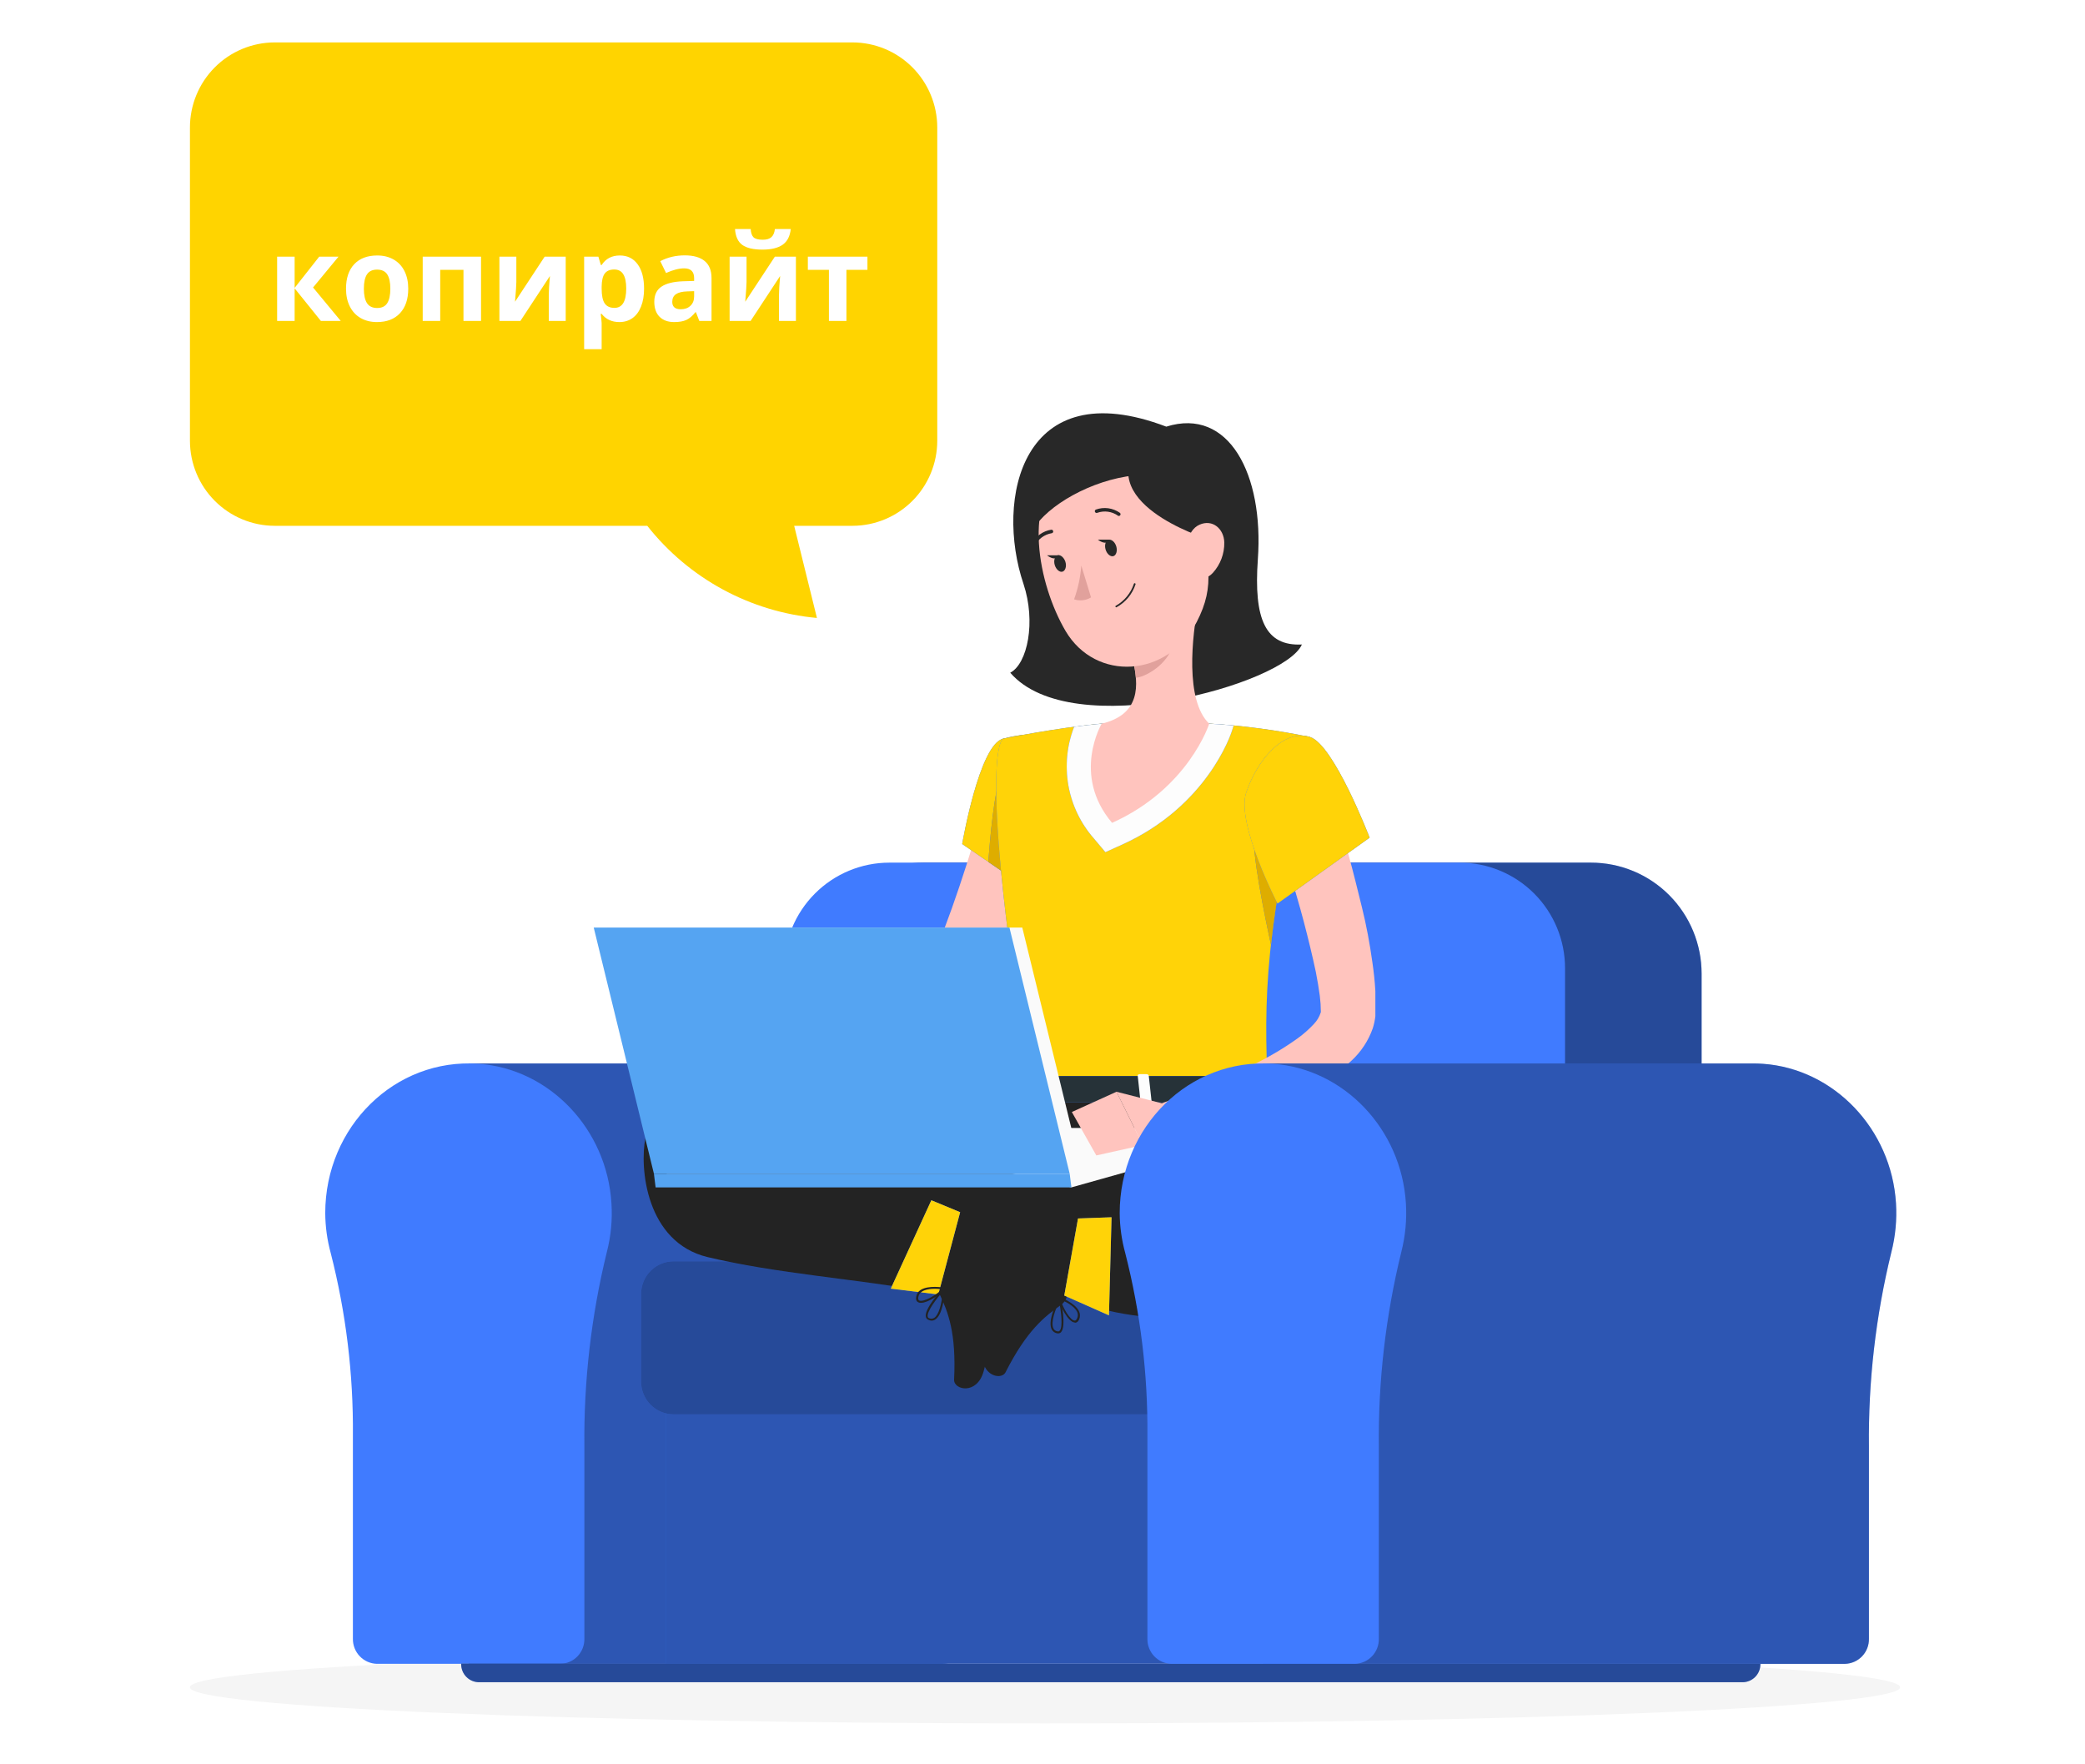 <svg width="812" height="687" viewBox="0 0 812 687" fill="none" xmlns="http://www.w3.org/2000/svg">
<path d="M812 0H0V687H812V0Z" fill="white"/>
<path d="M406.983 671.16C590.909 671.16 740.008 664.855 740.008 657.077C740.008 649.3 590.909 642.995 406.983 642.995C223.059 642.995 73.958 649.3 73.958 657.077C73.958 664.855 223.059 671.16 406.983 671.16Z" fill="#F5F5F5"/>
<path d="M106.916 16.516H331.963C340.716 16.516 349.11 19.997 355.306 26.197C361.503 32.396 364.995 40.807 365.017 49.585V171.695C364.995 180.455 361.518 188.85 355.345 195.044C349.172 201.241 340.804 204.735 332.072 204.765H309.289L318.152 240.651C305.289 239.473 292.798 235.685 281.438 229.517C270.078 223.347 260.088 214.926 252.074 204.765H106.916C98.183 204.735 89.816 201.241 83.643 195.044C77.47 188.85 73.993 180.455 73.972 171.695V49.72C73.957 40.938 77.418 32.508 83.595 26.283C89.772 20.058 98.16 16.545 106.916 16.516Z" fill="#FFD400"/>
<path d="M124.314 99.961H131.826L121.921 111.954L132.698 124.977H124.962L114.745 112.29V124.977H107.926V99.961H114.745V112.111L124.314 99.961ZM141.708 112.424C141.708 114.9 142.11 116.773 142.915 118.041C143.735 119.308 145.061 119.942 146.894 119.942C148.713 119.942 150.017 119.316 150.807 118.063C151.612 116.795 152.014 114.915 152.014 112.424C152.014 109.948 151.612 108.091 150.807 106.853C150.002 105.615 148.683 104.995 146.85 104.995C145.031 104.995 143.72 105.615 142.915 106.853C142.11 108.076 141.708 109.933 141.708 112.424ZM158.99 112.424C158.99 116.497 157.917 119.681 155.77 121.979C153.624 124.276 150.635 125.424 146.805 125.424C144.405 125.424 142.289 124.902 140.456 123.858C138.622 122.799 137.214 121.285 136.23 119.316C135.246 117.347 134.754 115.05 134.754 112.424C134.754 108.337 135.82 105.16 137.952 102.892C140.083 100.625 143.079 99.491 146.939 99.491C149.339 99.491 151.455 100.013 153.289 101.057C155.122 102.102 156.53 103.601 157.514 105.555C158.498 107.509 158.99 109.799 158.99 112.424ZM187.339 99.961V124.977H180.497V105.085H171.442V124.977H164.624V99.961H187.339ZM201.088 99.961V109.851C201.088 110.895 200.917 113.446 200.574 117.503L212.111 99.961H220.315V124.977H213.72V114.997C213.72 113.222 213.869 110.716 214.167 107.479L202.675 124.977H194.493V99.961H201.088ZM241.219 125.424C238.283 125.424 235.981 124.358 234.311 122.225H233.953C234.192 124.313 234.311 125.521 234.311 125.85V135.986H227.492V99.961H233.037L233.998 103.205H234.311C235.905 100.729 238.268 99.491 241.398 99.491C244.35 99.491 246.66 100.632 248.33 102.915C249.999 105.197 250.833 108.367 250.833 112.424C250.833 115.094 250.437 117.414 249.647 119.383C248.874 121.352 247.762 122.851 246.317 123.881C244.871 124.91 243.171 125.424 241.219 125.424ZM239.207 104.951C237.523 104.951 236.294 105.473 235.518 106.517C234.743 107.546 234.341 109.254 234.311 111.641V112.379C234.311 115.064 234.706 116.989 235.497 118.152C236.3 119.316 237.568 119.898 239.297 119.898C242.353 119.898 243.88 117.377 243.88 112.335C243.88 109.873 243.499 108.031 242.739 106.808C241.994 105.57 240.817 104.951 239.207 104.951ZM272.341 124.977L271.022 121.576H270.843C269.694 123.023 268.511 124.03 267.289 124.597C266.08 125.148 264.501 125.424 262.549 125.424C260.148 125.424 258.256 124.738 256.87 123.366C255.499 121.993 254.812 120.039 254.812 117.503C254.812 114.848 255.736 112.894 257.585 111.641C259.448 110.373 262.251 109.672 265.991 109.538L270.329 109.403V108.307C270.329 105.771 269.031 104.503 266.438 104.503C264.441 104.503 262.093 105.107 259.396 106.316L257.138 101.706C260.014 100.2 263.203 99.446 266.706 99.446C270.059 99.446 272.631 100.177 274.419 101.639C276.209 103.101 277.103 105.324 277.103 108.307V124.977H272.341ZM270.329 113.386L267.69 113.476C265.708 113.535 264.233 113.894 263.264 114.55C262.294 115.206 261.811 116.206 261.811 117.548C261.811 119.472 262.914 120.435 265.119 120.435C266.699 120.435 267.958 119.98 268.898 119.07C269.852 118.16 270.329 116.952 270.329 115.445V113.386ZM290.741 99.961V109.851C290.741 110.895 290.569 113.446 290.227 117.503L301.763 99.961H309.968V124.977H303.373V114.997C303.373 113.222 303.522 110.716 303.82 107.479L292.328 124.977H284.145V99.961H290.741ZM307.956 89.198C307.673 91.988 306.621 94.024 304.803 95.307C302.985 96.575 300.361 97.209 296.934 97.209C293.402 97.209 290.785 96.597 289.085 95.374C287.401 94.151 286.455 92.092 286.248 89.198H292.35C292.454 90.735 292.834 91.816 293.49 92.443C294.162 93.054 295.354 93.36 297.068 93.36C298.573 93.36 299.692 93.025 300.422 92.353C301.167 91.667 301.62 90.615 301.784 89.198H307.956ZM337.825 99.961V105.085H329.642V124.977H322.823V105.085H314.617V99.961H337.825Z" fill="white"/>
<path d="M331.256 414.132C332.558 414.132 333.861 414.132 335.187 414.271C362.825 416.231 385.183 439.703 386.927 468.613C387.342 474.992 386.736 481.396 385.136 487.582C379.048 512.421 376.11 537.931 376.388 563.507V638.173C376.438 640.704 375.489 643.154 373.744 644.986C372.001 646.817 369.606 647.883 367.083 647.95H182.502V414.132H331.256Z" fill="#407BFF"/>
<path opacity="0.3" d="M331.256 414.132C332.558 414.132 333.861 414.132 335.187 414.271C362.825 416.231 385.183 439.703 386.927 468.613C387.342 474.992 386.736 481.396 385.136 487.582C379.048 512.421 376.11 537.931 376.388 563.507V638.173C376.438 640.704 375.489 643.154 373.744 644.986C372.001 646.817 369.606 647.883 367.083 647.95H182.502V414.132H331.256Z" fill="black"/>
<path d="M126.665 472.41C126.665 438.857 153.791 411.932 186.385 414.264C214.023 416.225 236.379 439.697 238.125 468.606C238.539 474.985 237.935 481.389 236.334 487.576C230.246 512.415 227.307 537.924 227.586 563.501V638.166C227.636 640.698 226.685 643.146 224.943 644.979C223.198 646.811 220.804 647.876 218.281 647.943H146.742C144.22 647.87 141.829 646.802 140.086 644.972C138.344 643.141 137.392 640.696 137.436 638.166V559.138C137.65 535.15 134.749 511.234 128.805 487.996C127.415 482.918 126.695 477.676 126.665 472.41Z" fill="#407BFF"/>
<path d="M259.281 505.943H494.623V647.854H259.281V505.943Z" fill="#407BFF"/>
<path opacity="0.3" d="M259.281 505.943H494.623V647.854H259.281V505.943Z" fill="black"/>
<path d="M619.601 335.936H359.736C348.31 335.936 337.35 340.489 329.27 348.594C321.19 356.697 316.65 367.687 316.65 379.148V537.998H662.686V379.172C662.689 373.495 661.577 367.873 659.413 362.629C657.25 357.382 654.077 352.617 650.076 348.6C646.074 344.586 641.323 341.4 636.094 339.227C630.865 337.055 625.26 335.936 619.601 335.936Z" fill="#407BFF"/>
<path opacity="0.4" d="M619.601 335.936H359.736C348.31 335.936 337.35 340.489 329.27 348.594C321.19 356.697 316.65 367.687 316.65 379.148V537.998H662.686V379.172C662.689 373.495 661.577 367.873 659.413 362.629C657.25 357.382 654.077 352.617 650.076 348.6C646.074 344.586 641.323 341.4 636.094 339.227C630.865 337.055 625.26 335.936 619.601 335.936Z" fill="black"/>
<path d="M568.492 335.936H346.362C335.485 335.936 325.053 340.271 317.361 347.985C309.668 355.698 305.347 366.162 305.347 377.072V538.068H609.507V377.072C609.507 366.162 605.186 355.698 597.495 347.985C589.803 340.271 579.37 335.936 568.492 335.936Z" fill="#407BFF"/>
<path d="M481.218 491.175H262.368C260.7 491.175 259.048 491.505 257.508 492.145C255.966 492.785 254.566 493.723 253.387 494.906C252.207 496.089 251.271 497.494 250.633 499.04C249.995 500.585 249.666 502.242 249.666 503.914V538.052C249.666 539.724 249.995 541.381 250.633 542.926C251.271 544.473 252.207 545.877 253.387 547.06C254.566 548.243 255.966 549.181 257.508 549.821C259.048 550.461 260.7 550.791 262.368 550.791H481.218C482.224 550.791 483.188 550.391 483.898 549.677C484.61 548.963 485.01 547.996 485.01 546.988V494.978C485.01 493.97 484.61 493.003 483.898 492.289C483.188 491.575 482.224 491.175 481.218 491.175Z" fill="#407BFF"/>
<path opacity="0.4" d="M481.218 491.175H262.368C260.7 491.175 259.048 491.505 257.508 492.145C255.966 492.785 254.566 493.723 253.387 494.906C252.207 496.089 251.271 497.494 250.633 499.04C249.995 500.585 249.666 502.242 249.666 503.914V538.052C249.666 539.724 249.995 541.381 250.633 542.926C251.271 544.473 252.207 545.877 253.387 547.06C254.566 548.243 255.966 549.181 257.508 549.821C259.048 550.461 260.7 550.791 262.368 550.791H481.218C482.224 550.791 483.188 550.391 483.898 549.677C484.61 548.963 485.01 547.996 485.01 546.988V494.978C485.01 493.97 484.61 493.003 483.898 492.289C483.188 491.575 482.224 491.175 481.218 491.175Z" fill="black"/>
<path d="M685.539 647.853H179.606V648.109C179.606 649.966 180.343 651.747 181.65 653.059C182.959 654.373 184.734 655.11 186.586 655.11H678.606C680.458 655.11 682.232 654.373 683.542 653.059C684.851 651.747 685.586 649.966 685.586 648.109V647.97L685.539 647.853Z" fill="#407BFF"/>
<path opacity="0.4" d="M685.539 647.853H179.606V648.109C179.606 649.966 180.343 651.747 181.65 653.059C182.959 654.373 184.734 655.11 186.586 655.11H678.606C680.458 655.11 682.232 654.373 683.542 653.059C684.851 651.747 685.586 649.966 685.586 648.109V647.97L685.539 647.853Z" fill="black"/>
<path d="M383.21 312.466L382.28 316.269L381.21 320.376C380.465 323.153 379.651 325.906 378.884 328.682C377.255 334.235 375.464 339.788 373.602 345.318C371.742 350.849 369.786 356.379 367.694 361.885C366.669 364.614 365.646 367.391 364.553 370.122L363.295 373.388C363.039 373.961 362.701 374.495 362.296 374.974C359.187 378.126 355.398 380.521 351.223 381.975C346.121 384.034 340.861 385.673 335.495 386.875C329.958 388.182 324.258 389.207 318.488 390.14C312.719 391.074 306.857 391.751 301.133 392.475L300.924 404.14C313.383 405.435 325.943 405.435 338.403 404.14C344.923 403.473 351.368 402.223 357.667 400.407C361.067 399.383 364.374 398.073 367.553 396.488C371.233 394.705 374.603 392.342 377.535 389.487C379.216 387.783 380.686 385.879 381.908 383.818C382.233 383.28 382.512 382.697 382.792 382.138L383.373 380.971L384.374 378.872C385.747 376.094 387.073 373.317 388.329 370.494C390.865 364.849 393.331 359.155 395.541 353.346C397.751 347.535 399.867 341.678 401.752 335.705C402.636 332.695 403.52 329.686 404.334 326.606L405.521 321.94C405.869 320.283 406.196 318.905 406.568 316.923L383.21 312.466Z" fill="#FFC4BE"/>
<path d="M390.637 287.665C381.33 289.999 374.724 328.686 374.724 328.686L400.523 346.301C400.523 346.301 425.253 307.312 418.066 296.975C410.482 286.219 404.292 284.12 390.637 287.665Z" fill="#407BFF"/>
<path d="M390.637 287.665C381.33 289.999 374.724 328.686 374.724 328.686L400.523 346.301C400.523 346.301 425.253 307.312 418.066 296.975C410.482 286.219 404.292 284.12 390.637 287.665Z" fill="#FFD308"/>
<path d="M389.79 301.71L409.844 306.377L411.774 326.047C406.517 336.873 400.539 346.322 400.539 346.322L384.881 335.637C385.556 326.583 387.23 307.823 389.79 301.71Z" fill="#407BFF"/>
<path d="M389.79 301.71L409.844 306.377L411.774 326.047C406.517 336.873 400.539 346.322 400.539 346.322L384.881 335.637C385.556 326.583 387.23 307.823 389.79 301.71Z" fill="#DEAD00"/>
<path d="M304.413 392.219L288.29 375.885L286.174 398.961C286.174 398.961 298.247 407.175 306.599 402.765L304.413 392.219Z" fill="#B55B52"/>
<path d="M269.361 373.391L268.618 392.805L286.182 398.917L288.298 375.841L269.361 373.391Z" fill="#B55B52"/>
<path d="M390.656 287.662C390.656 287.662 379.839 291.489 401.521 425.162H493.765C492.229 387.503 492.183 364.287 510.05 286.985C497.172 284.311 484.116 282.573 470.988 281.782C457.049 280.767 443.052 280.767 429.113 281.782C411.06 283.463 390.656 287.662 390.656 287.662Z" fill="#407BFF"/>
<path d="M390.656 287.662C390.656 287.662 379.839 291.489 401.521 425.162H493.765C492.229 387.503 492.183 364.287 510.05 286.985C497.172 284.311 484.116 282.573 470.988 281.782C457.049 280.767 443.052 280.767 429.113 281.782C411.06 283.463 390.656 287.662 390.656 287.662Z" fill="#FFD308"/>
<path d="M418.325 283.041C421.863 282.575 425.491 282.154 429.027 281.828C442.968 280.826 456.963 280.826 470.905 281.828C474.114 281.992 477.349 282.225 480.443 282.528L479.768 284.651C479.396 285.841 470.136 314.028 436.844 328.984L430.494 331.853L425.98 326.488C420.853 320.647 417.428 313.503 416.079 305.841C414.729 298.178 415.506 290.291 418.325 283.041Z" fill="#407BFF"/>
<path d="M418.325 283.041C421.863 282.575 425.491 282.154 429.027 281.828C442.968 280.826 456.963 280.826 470.905 281.828C474.114 281.992 477.349 282.225 480.443 282.528L479.768 284.651C479.396 285.841 470.136 314.028 436.844 328.984L430.494 331.853L425.98 326.488C420.853 320.647 417.428 313.503 416.079 305.841C414.729 298.178 415.506 290.291 418.325 283.041Z" fill="#FDFDFD"/>
<path d="M488.397 322.87L500.309 333.115C497.773 346.624 496.075 357.894 494.98 367.904C492.747 357.8 487.095 330.571 488.397 322.87Z" fill="#407BFF"/>
<path d="M488.397 322.87L500.309 333.115C497.773 346.624 496.075 357.894 494.98 367.904C492.747 357.8 487.095 330.571 488.397 322.87Z" fill="#DEAD00"/>
<path d="M454.206 166.147C478.633 158.47 492.22 184.813 489.871 217.782C488.195 241.371 492.918 251.661 507.016 250.986C500.41 266.408 417.355 289.694 393.438 261.974C400.186 258.451 403.489 242.119 398.603 227.418C387.46 194.449 397.813 144.704 454.206 166.147Z" fill="#282828"/>
<path d="M466.785 234.51C464.133 248.021 461.504 272.8 470.925 281.829C470.925 281.829 462.969 307.029 433.097 320.446C417.254 301.779 429.049 281.829 429.049 281.829C444.079 278.214 443.682 267.037 441.053 256.536L466.785 234.51Z" fill="#FFC4BE"/>
<path d="M456.294 243.493L441.079 256.512C441.727 258.959 442.155 261.457 442.358 263.979C448.105 263.139 455.991 256.815 456.62 250.795C456.954 248.362 456.843 245.887 456.294 243.493Z" fill="#E1A19C"/>
<path d="M465.505 196.668C470.809 218.649 473.508 227.841 466.041 242.262C454.78 263.961 426.7 265.595 414.975 245.715C404.436 227.748 397.55 194.825 415.975 179.753C420.02 176.404 424.851 174.148 430.01 173.201C435.17 172.255 440.484 172.648 445.448 174.344C450.414 176.04 454.862 178.981 458.373 182.888C461.884 186.797 464.34 191.541 465.505 196.668Z" fill="#FFC4BE"/>
<path d="M469.425 209.572C469.425 209.572 424.058 195.431 444.81 171.515C469.239 177.536 469.425 184.744 469.425 184.744V209.572Z" fill="#282828"/>
<path d="M441.917 185.121C424.818 186.894 407.835 196.996 402.369 206.12C399.181 190.58 410.301 171.122 422.677 168.414C435.055 165.708 450.037 171.517 450.037 171.517L441.917 185.121Z" fill="#282828"/>
<path d="M476.8 211.249C476.87 215.616 475.281 219.845 472.356 223.079C468.472 227.303 463.726 224.549 462.47 219.275C461.353 214.609 462.026 206.63 467.123 204.342C472.217 202.057 476.661 205.929 476.8 211.249Z" fill="#FFC4BE"/>
<path d="M285.067 443.273C336.552 442.549 370.331 478.015 370.331 478.015C365.399 492.388 362.281 503.144 362.281 503.144C334.062 498.129 302.004 495.912 275.551 489.541C251.682 483.779 248.938 454.915 251.402 442.876C253.868 430.836 267.386 428.06 280.646 424.209C295.769 419.846 324.71 419.73 345.438 419.846C367.284 419.987 396.015 422.039 410.927 425.189C410.927 425.189 442.52 424.209 465.924 424.769C479.628 422.81 471.578 442.736 449.989 459.605C438.798 468.169 425.99 474.364 412.342 477.812C398.692 481.262 384.486 481.894 370.587 479.672H370.425" fill="#232323"/>
<path d="M365.502 499.685L372.062 474.953C372.167 474.527 372.424 474.154 372.783 473.904C373.143 473.656 373.582 473.547 374.016 473.599L394.281 475.933C394.796 476.012 395.29 476.201 395.729 476.486C396.167 476.773 396.541 477.148 396.822 477.59C397.103 478.031 397.289 478.529 397.363 479.048C397.438 479.566 397.403 480.095 397.257 480.6C394.815 489.186 393.209 493.222 390.279 504.095C388.509 510.793 385.625 524.816 383.067 534.055C380.507 543.294 371.434 541.357 371.573 537.297C372.457 519.052 369.248 510.885 365.827 503.792C365.236 502.505 365.121 501.051 365.502 499.685Z" fill="#232323"/>
<path d="M362.76 514.297C363.3 514.302 363.828 514.137 364.271 513.831C366.97 512.058 367.786 505.546 368.017 501.837C368.017 501.76 367.995 501.684 367.953 501.617C367.913 501.552 367.854 501.498 367.786 501.465C367.72 501.419 367.643 501.396 367.565 501.396C367.484 501.396 367.409 501.419 367.344 501.465C366.575 502.304 359.828 509.841 360.573 512.85C360.637 513.114 360.767 513.356 360.95 513.558C361.132 513.757 361.363 513.908 361.619 513.993C361.979 514.161 362.364 514.263 362.76 514.297ZM367.179 502.911C366.714 508.325 365.482 512.127 363.853 513.201C363.563 513.39 363.23 513.504 362.885 513.532C362.54 513.561 362.194 513.502 361.876 513.363C361.737 513.321 361.613 513.243 361.514 513.137C361.417 513.03 361.348 512.899 361.318 512.757C360.829 510.774 364.854 505.593 367.179 502.911Z" fill="#232323"/>
<path d="M365.412 504.097L373.927 472.061L362.713 467.418L346.917 501.833L365.412 504.097Z" fill="#407BFF"/>
<path d="M365.412 504.097L373.927 472.061L362.713 467.418L346.917 501.833L365.412 504.097Z" fill="#FFD308"/>
<path d="M358.691 507.361C361.39 507.361 366.299 504.072 367.997 502.041C368.032 501.986 368.05 501.921 368.05 501.855C368.05 501.788 368.032 501.725 367.997 501.668C367.97 501.607 367.928 501.554 367.874 501.512C367.823 501.472 367.761 501.445 367.694 501.435C367.437 501.435 361.459 500.339 358.388 502.438C357.963 502.733 357.603 503.115 357.33 503.556C357.059 503.998 356.88 504.491 356.806 505.005C356.573 506.381 357.133 506.941 357.667 507.175C357.99 507.314 358.34 507.378 358.691 507.361ZM366.88 502.088C364.553 504.421 359.621 507.175 358.062 506.475C357.923 506.475 357.457 506.219 357.643 505.121C357.704 504.709 357.848 504.313 358.069 503.96C358.29 503.606 358.579 503.303 358.924 503.069C361.087 501.529 365.251 501.879 366.88 502.088Z" fill="#232323"/>
<path d="M476.083 426.448C504.721 422.761 547.109 421.337 549.528 451.273C551.949 481.21 531.336 511.939 475.338 513.596C419.34 515.252 407.267 501.136 405.243 489.119C402.707 473.906 398.263 470.034 411.664 463.15C425.064 456.267 427.484 432.654 476.083 426.448Z" fill="#232323"/>
<path d="M415.513 504.819L422.119 480.109C422.238 479.685 422.196 479.233 422.004 478.836C421.811 478.44 421.48 478.13 421.073 477.963L402.322 469.913C401.843 469.732 401.33 469.655 400.818 469.685C400.307 469.715 399.807 469.853 399.351 470.087C398.896 470.322 398.494 470.65 398.173 471.051C397.851 471.45 397.615 471.914 397.483 472.41C395.343 481.066 394.737 485.359 391.853 496.232C390.061 502.929 385.712 516.602 383.245 525.841C380.779 535.081 389.782 537.998 391.62 534.382C399.902 518.048 406.812 512.681 413.209 508.179C414.349 507.368 415.166 506.176 415.513 504.819Z" fill="#232323"/>
<path d="M412.087 519.262C412.3 519.267 412.513 519.225 412.71 519.139C412.906 519.055 413.082 518.93 413.228 518.772C415.367 516.44 413.228 506.616 412.995 505.496C412.98 505.419 412.938 505.351 412.879 505.3C412.821 505.248 412.747 505.22 412.668 505.217C412.588 505.198 412.506 505.21 412.432 505.248C412.36 505.287 412.303 505.351 412.273 505.426C410.644 508.762 408.109 514.759 409.574 517.698C409.79 518.112 410.1 518.467 410.482 518.735C410.862 519.003 411.301 519.176 411.761 519.24L412.087 519.262ZM412.483 506.78C413.157 510.232 414.088 516.765 412.668 518.236C412.573 518.347 412.447 518.427 412.307 518.467C412.168 518.509 412.019 518.509 411.878 518.469C411.537 518.437 411.208 518.318 410.927 518.122C410.646 517.926 410.42 517.66 410.273 517.35C409.039 514.945 411.227 509.486 412.483 506.78Z" fill="#232323"/>
<path d="M418.665 515.109C419.201 515.109 419.876 514.83 420.341 513.638C420.526 513.154 420.609 512.638 420.584 512.118C420.561 511.601 420.43 511.095 420.201 510.629C418.665 507.316 412.966 505.238 412.71 505.146C412.59 505.101 412.457 505.101 412.337 505.146C412.292 505.19 412.256 505.245 412.236 505.307C412.216 505.367 412.211 505.433 412.221 505.496C412.687 508.412 415.967 514.83 418.503 515.016L418.665 515.109ZM413.105 506.126C414.641 506.756 418.409 508.459 419.526 510.956C419.682 511.324 419.764 511.721 419.764 512.122C419.764 512.524 419.682 512.919 419.526 513.29C419.131 514.339 418.642 514.292 418.48 514.268C416.874 514.245 413.919 509.392 413.105 506.195V506.126Z" fill="#232323"/>
<path d="M414.483 504.515L419.834 474.509L432.887 474.042L431.885 512.238L414.483 504.515Z" fill="#407BFF"/>
<path d="M414.483 504.515L419.834 474.509L432.887 474.042L431.885 512.238L414.483 504.515Z" fill="#FFD308"/>
<path d="M434.721 212.745C435.255 214.518 434.721 216.222 433.628 216.572C432.533 216.921 431.115 215.802 430.579 214.029C430.045 212.254 430.579 210.575 431.672 210.225C432.766 209.875 434.185 210.996 434.721 212.745Z" fill="#282828"/>
<path d="M414.918 218.783C415.454 220.532 414.918 222.236 413.825 222.608C412.732 222.982 411.312 221.816 410.778 220.066C410.242 218.315 410.778 216.589 411.871 216.239C412.965 215.889 414.383 217.102 414.918 218.783Z" fill="#282828"/>
<path d="M412.412 216.243H407.759C407.759 216.243 410.992 218.972 412.412 216.243Z" fill="#282828"/>
<path d="M421.11 220.254C420.78 224.743 419.833 229.163 418.294 233.391C419.384 233.754 420.539 233.877 421.679 233.748C422.821 233.619 423.919 233.242 424.902 232.643L421.11 220.254Z" fill="#E1A19C"/>
<path d="M434.644 236.492H434.807C438.331 234.577 440.988 231.378 442.229 227.555C442.242 227.513 442.247 227.467 442.244 227.422C442.239 227.377 442.225 227.333 442.203 227.295C442.182 227.255 442.152 227.219 442.116 227.193C442.08 227.166 442.039 227.146 441.996 227.136C441.952 227.121 441.907 227.116 441.862 227.121C441.818 227.124 441.775 227.137 441.735 227.159C441.696 227.183 441.661 227.211 441.634 227.248C441.607 227.283 441.587 227.325 441.577 227.369C440.382 230.976 437.894 234.011 434.597 235.886C434.554 235.899 434.515 235.924 434.484 235.954C434.45 235.986 434.425 236.025 434.41 236.068C434.395 236.11 434.388 236.155 434.393 236.201C434.397 236.246 434.412 236.289 434.435 236.328C434.48 236.408 434.556 236.467 434.644 236.492Z" fill="#282828"/>
<path d="M435.718 200.939C435.828 200.939 435.937 200.911 436.036 200.857C436.133 200.805 436.215 200.728 436.277 200.636C436.329 200.56 436.366 200.477 436.384 200.388C436.402 200.299 436.404 200.207 436.386 200.118C436.369 200.029 436.334 199.944 436.283 199.868C436.232 199.793 436.166 199.729 436.091 199.679C434.75 198.744 433.206 198.142 431.587 197.928C429.968 197.714 428.321 197.889 426.784 198.442C426.7 198.478 426.625 198.53 426.561 198.595C426.499 198.66 426.449 198.737 426.417 198.823C426.384 198.908 426.369 198.999 426.372 199.089C426.375 199.181 426.397 199.27 426.436 199.352C426.511 199.518 426.648 199.647 426.819 199.713C426.988 199.778 427.176 199.775 427.343 199.702C428.676 199.228 430.102 199.082 431.504 199.277C432.905 199.471 434.239 200.002 435.393 200.822C435.487 200.892 435.6 200.932 435.718 200.939Z" fill="#282828"/>
<path d="M402.402 212.883C402.528 212.878 402.648 212.841 402.754 212.776C402.859 212.71 402.948 212.618 403.008 212.509C403.639 211.241 404.56 210.141 405.697 209.297C406.832 208.454 408.152 207.891 409.544 207.657C409.635 207.65 409.724 207.626 409.806 207.585C409.888 207.544 409.96 207.487 410.018 207.417C410.077 207.347 410.12 207.266 410.147 207.179C410.174 207.092 410.182 207 410.172 206.909C410.156 206.728 410.067 206.561 409.928 206.442C409.789 206.324 409.61 206.266 409.429 206.279C407.805 206.531 406.265 207.167 404.937 208.137C403.609 209.108 402.533 210.383 401.798 211.856C401.714 212.016 401.697 212.204 401.749 212.378C401.801 212.553 401.918 212.7 402.077 212.789C402.178 212.844 402.288 212.876 402.402 212.883Z" fill="#282828"/>
<path d="M432.215 210.153H427.562C427.562 210.153 430.819 212.859 432.215 210.153Z" fill="#282828"/>
<path d="M495.134 419.752L495.856 428.036C496.18 428.666 495.437 429.32 494.366 429.32H401.029C400.192 429.32 399.517 428.923 399.447 428.386L398.633 420.102C398.633 419.543 399.285 419.053 400.192 419.053H493.622C493.914 419.026 494.205 419.078 494.471 419.201C494.736 419.323 494.965 419.514 495.134 419.752Z" fill="#407BFF"/>
<path d="M495.134 419.752L495.856 428.036C496.18 428.666 495.437 429.32 494.366 429.32H401.029C400.192 429.32 399.517 428.923 399.447 428.386L398.633 420.102C398.633 419.543 399.285 419.053 400.192 419.053H493.622C493.914 419.026 494.205 419.078 494.471 419.201C494.736 419.323 494.965 419.514 495.134 419.752Z" fill="#263238"/>
<path d="M482.614 430.226H485.127C485.615 430.226 486.011 429.97 485.964 429.643L484.801 418.886C484.801 418.559 484.335 418.303 483.825 418.303H481.335C480.823 418.303 480.451 418.559 480.475 418.886L481.66 429.643C481.66 429.97 482.102 430.226 482.614 430.226Z" fill="#263238"/>
<path d="M408.16 430.226H410.487C410.974 430.226 411.371 429.97 411.324 429.643L410.16 418.886C410.16 418.559 409.671 418.303 409.184 418.303H406.671C406.182 418.303 405.811 418.559 405.834 418.886L407.019 429.643C407.137 429.97 407.579 430.226 408.16 430.226Z" fill="#263238"/>
<path d="M445.38 430.226H447.707C448.217 430.226 448.591 429.97 448.567 429.643L447.38 418.886C447.38 418.559 446.915 418.303 446.426 418.303H443.915C443.426 418.303 443.031 418.559 443.076 418.886L444.239 429.643C444.402 429.97 444.82 430.226 445.38 430.226Z" fill="#FDFDFD"/>
<path d="M236.208 361.213H398.128L421.579 457.111H259.658L236.208 361.213Z" fill="#FAFAFA"/>
<path d="M318.222 439.256L417.259 462.403L480.794 444.552L480.143 439.256H318.222Z" fill="#FAFAFA"/>
<path d="M496.338 319.954C498.27 326.325 500.386 332.929 502.224 339.438C504.063 345.948 506.087 352.481 507.784 359.015C509.482 365.548 511.088 372.057 512.437 378.45C513.065 381.647 513.601 384.821 513.996 387.783C514.26 389.889 514.399 392.007 514.414 394.13C513.884 395.883 512.943 397.483 511.67 398.797C509.768 400.839 507.672 402.693 505.412 404.326C500.222 408.044 494.736 411.33 489.01 414.149C476.91 420.102 464.482 425.36 451.787 429.899L454.579 441.332C468.718 439.028 482.602 435.355 496.036 430.365C503.068 427.785 509.844 424.551 516.276 420.705C519.829 418.551 523.15 416.032 526.188 413.192C530.015 409.707 532.916 405.322 534.632 400.429C535.108 398.909 535.443 397.346 535.632 395.762V394.573V393.686V392.076C535.632 389.953 535.632 387.971 535.632 385.987C535.423 382.089 535.004 378.38 534.468 374.717C533.445 367.414 532.143 360.367 530.422 353.415C528.699 346.461 527.048 339.577 525.139 332.764C523.233 325.951 521.162 319.254 518.766 312.417L496.338 319.954Z" fill="#FFC4BE"/>
<path d="M510.134 286.983C519.439 289.807 533.397 326.206 533.397 326.206L497.523 351.871C497.523 351.871 481.401 320.745 485.287 308.776C489.45 296.34 499.571 283.786 510.134 286.983Z" fill="#407BFF"/>
<path d="M510.134 286.983C519.439 289.807 533.397 326.206 533.397 326.206L497.523 351.871C497.523 351.871 481.401 320.745 485.287 308.776C489.45 296.34 499.571 283.786 510.134 286.983Z" fill="#FFD308"/>
<path d="M456.354 430.643L434.81 425.159L445.07 445.925C445.07 445.925 459.657 446.555 464.472 438.39L456.354 430.643Z" fill="#FFC4BE"/>
<path d="M417.425 433.046L426.963 449.962L445.086 445.925L434.827 425.159L417.425 433.046Z" fill="#FFC4BE"/>
<path d="M231.226 361.213H393.123L416.598 457.111H254.676L231.226 361.213Z" fill="#55A4F2"/>
<path d="M254.673 457.109L255.325 462.404H417.268L416.593 457.109H254.673Z" fill="#55A4F2"/>
<path d="M682.674 414.132C683.977 414.132 685.279 414.177 686.582 414.271C714.267 416.231 736.625 439.703 738.393 468.613C738.784 474.992 738.18 481.393 736.601 487.582C730.504 512.42 727.564 537.931 727.853 563.507V638.173C727.904 640.704 726.954 643.154 725.21 644.986C723.467 646.817 721.073 647.883 718.548 647.95H491.906V414.132H682.674Z" fill="#407BFF"/>
<path opacity="0.3" d="M682.674 414.132C683.977 414.132 685.279 414.177 686.582 414.271C714.267 416.231 736.625 439.703 738.393 468.613C738.784 474.992 738.18 481.393 736.601 487.582C730.504 512.42 727.564 537.931 727.853 563.507V638.173C727.904 640.704 726.954 643.154 725.21 644.986C723.467 646.817 721.073 647.883 718.548 647.95H491.906V414.132H682.674Z" fill="black"/>
<path d="M436.066 472.41C436.066 438.857 463.192 411.932 495.762 414.264C523.4 416.225 545.758 439.697 547.526 468.606C547.918 474.985 547.313 481.386 545.734 487.576C539.637 512.413 536.697 537.924 536.987 563.501V638.166C537.037 640.698 536.088 643.146 534.343 644.979C532.6 646.811 530.206 647.876 527.681 647.943H456.167C453.642 647.876 451.248 646.811 449.505 644.979C447.76 643.146 446.811 640.698 446.861 638.166V559.138C447.064 535.15 444.162 511.235 438.229 487.996C436.831 482.918 436.104 477.678 436.066 472.41Z" fill="#407BFF"/>
</svg>
